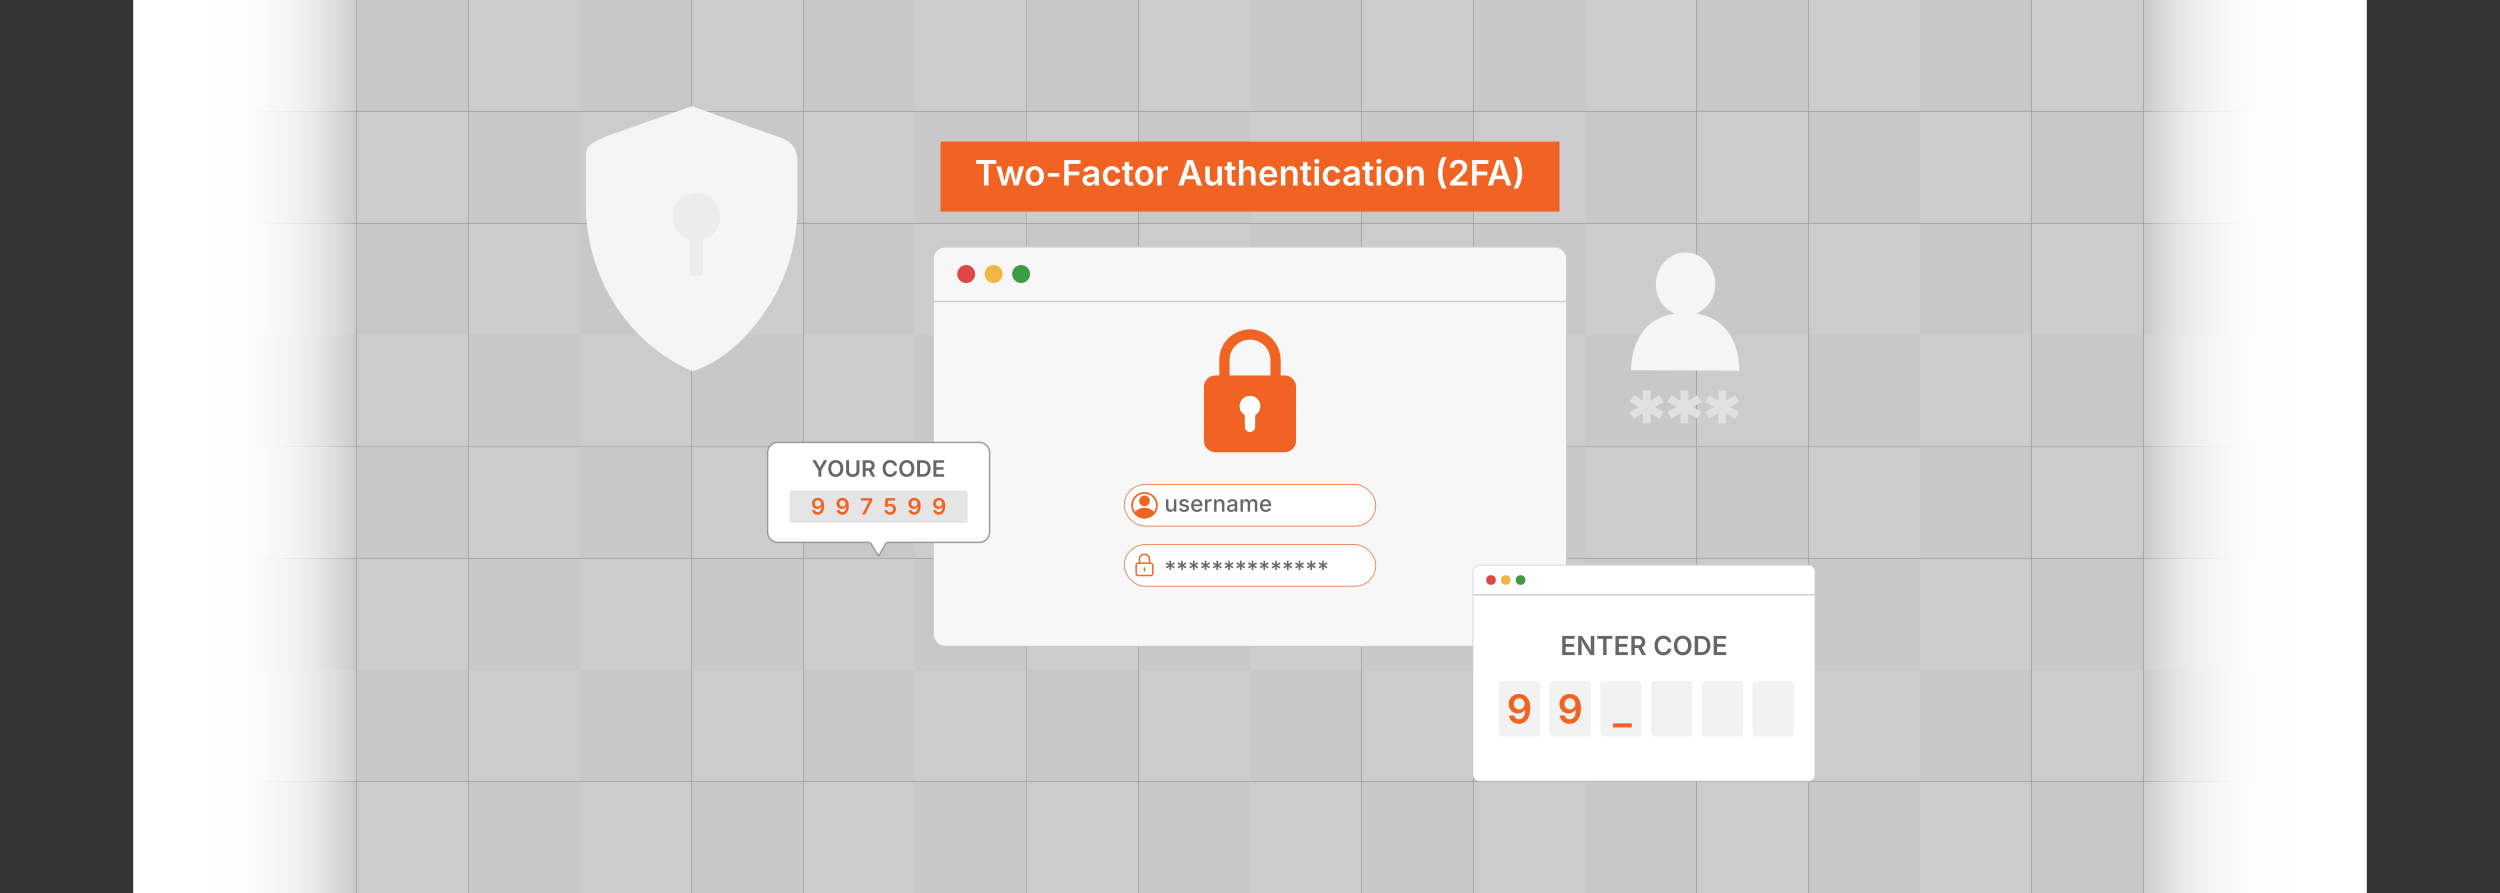 <svg id="Layer_1" data-name="Layer 1" xmlns="http://www.w3.org/2000/svg" xmlns:xlink="http://www.w3.org/1999/xlink" viewBox="0 0 860 307.303"><rect x="0" y="0" width="860" height="307.303" fill="#333333" stroke="none"/><defs><linearGradient id="linear-gradient" x1="1174.126" y1="-303.938" x2="1250.952" y2="-303.938" gradientTransform="translate(-436.823 457.59)" gradientUnits="userSpaceOnUse"><stop offset="0" stop-color="#fff"/><stop offset="0.327" stop-color="#fff" stop-opacity="0.992"/><stop offset="0.463" stop-color="#fff" stop-opacity="0.964"/><stop offset="0.565" stop-color="#fff" stop-opacity="0.915"/><stop offset="0.648" stop-color="#fff" stop-opacity="0.846"/><stop offset="0.722" stop-color="#fff" stop-opacity="0.756"/><stop offset="0.787" stop-color="#fff" stop-opacity="0.645"/><stop offset="0.847" stop-color="#fff" stop-opacity="0.512"/><stop offset="0.902" stop-color="#fff" stop-opacity="0.358"/><stop offset="0.952" stop-color="#fff" stop-opacity="0.19"/><stop offset="1" stop-color="#fff" stop-opacity="0"/></linearGradient><linearGradient id="linear-gradient-2" x1="45.871" y1="153.652" x2="122.697" y2="153.652" gradientTransform="matrix(1, 0, 0, 1, 0, 0)" xlink:href="#linear-gradient"/></defs><g opacity="0.75"><rect x="45.871" y="153.652" width="38.413" height="38.413" fill="#f9f9f9"/><rect x="84.284" y="153.652" width="38.413" height="38.413" fill="#fff"/><rect x="122.697" y="153.652" width="38.413" height="38.413" fill="#f9f9f9"/><rect x="161.11" y="153.652" width="38.413" height="38.413" fill="#fff"/><rect x="199.523" y="153.652" width="38.413" height="38.413" fill="#f9f9f9"/><rect x="237.935" y="153.652" width="38.413" height="38.413" fill="#fff"/><rect x="276.348" y="153.652" width="38.413" height="38.413" fill="#f9f9f9"/><rect x="314.761" y="153.652" width="38.413" height="38.413" fill="#fff"/><rect x="314.761" y="192.065" width="38.413" height="38.413" transform="translate(667.936 422.542) rotate(180)" fill="#f9f9f9"/><rect x="276.348" y="192.065" width="38.413" height="38.413" transform="translate(591.11 422.542) rotate(180)" fill="#fff"/><rect x="237.935" y="192.065" width="38.413" height="38.413" transform="translate(514.284 422.542) rotate(180)" fill="#f9f9f9"/><rect x="199.523" y="192.065" width="38.413" height="38.413" transform="translate(437.458 422.542) rotate(180)" fill="#fff"/><rect x="161.11" y="192.065" width="38.413" height="38.413" transform="translate(360.632 422.542) rotate(180)" fill="#f9f9f9"/><rect x="122.697" y="192.065" width="38.413" height="38.413" transform="translate(283.807 422.542) rotate(180)" fill="#fff"/><rect x="84.284" y="192.065" width="38.413" height="38.413" transform="translate(206.981 422.542) rotate(180)" fill="#f9f9f9"/><rect x="45.871" y="192.065" width="38.413" height="38.413" transform="translate(130.155 422.542) rotate(180)" fill="#fff"/><rect x="45.871" y="230.477" width="38.413" height="38.413" fill="#f9f9f9"/><rect x="84.284" y="230.477" width="38.413" height="38.413" fill="#fff"/><rect x="122.697" y="230.477" width="38.413" height="38.413" fill="#f9f9f9"/><rect x="161.11" y="230.477" width="38.413" height="38.413" fill="#fff"/><rect x="199.523" y="230.477" width="38.413" height="38.413" fill="#f9f9f9"/><rect x="237.935" y="230.477" width="38.413" height="38.413" fill="#fff"/><rect x="276.348" y="230.477" width="38.413" height="38.413" fill="#f9f9f9"/><rect x="314.761" y="230.477" width="38.413" height="38.413" fill="#fff"/><rect x="314.761" y="268.89" width="38.413" height="38.413" transform="translate(667.936 576.193) rotate(180)" fill="#f9f9f9"/><rect x="276.348" y="268.89" width="38.413" height="38.413" transform="translate(591.11 576.193) rotate(180)" fill="#fff"/><rect x="237.935" y="268.89" width="38.413" height="38.413" transform="translate(514.284 576.193) rotate(180)" fill="#f9f9f9"/><rect x="199.523" y="268.89" width="38.413" height="38.413" transform="translate(437.458 576.193) rotate(180)" fill="#fff"/><rect x="161.11" y="268.89" width="38.413" height="38.413" transform="translate(360.632 576.193) rotate(180)" fill="#f9f9f9"/><rect x="122.697" y="268.89" width="38.413" height="38.413" transform="translate(283.807 576.193) rotate(180)" fill="#fff"/><rect x="84.284" y="268.89" width="38.413" height="38.413" transform="translate(206.981 576.193) rotate(180)" fill="#f9f9f9"/><rect x="45.871" y="268.89" width="38.413" height="38.413" transform="translate(130.155 576.193) rotate(180)" fill="#fff"/></g><g opacity="0.75"><rect x="45.871" width="38.413" height="38.413" fill="#f9f9f9"/><rect x="84.284" width="38.413" height="38.413" fill="#fff"/><rect x="122.697" width="38.413" height="38.413" fill="#f9f9f9"/><rect x="161.11" width="38.413" height="38.413" fill="#fff"/><rect x="199.523" width="38.413" height="38.413" fill="#f9f9f9"/><rect x="237.935" width="38.413" height="38.413" fill="#fff"/><rect x="276.348" width="38.413" height="38.413" fill="#f9f9f9"/><rect x="314.761" width="38.413" height="38.413" fill="#fff"/><rect x="314.761" y="38.413" width="38.413" height="38.413" transform="translate(667.936 115.239) rotate(180)" fill="#f9f9f9"/><rect x="276.348" y="38.413" width="38.413" height="38.413" transform="translate(591.11 115.239) rotate(180)" fill="#fff"/><rect x="237.935" y="38.413" width="38.413" height="38.413" transform="translate(514.284 115.239) rotate(180)" fill="#f9f9f9"/><rect x="199.523" y="38.413" width="38.413" height="38.413" transform="translate(437.458 115.239) rotate(180)" fill="#fff"/><rect x="161.11" y="38.413" width="38.413" height="38.413" transform="translate(360.632 115.239) rotate(180)" fill="#f9f9f9"/><rect x="122.697" y="38.413" width="38.413" height="38.413" transform="translate(283.807 115.239) rotate(180)" fill="#fff"/><rect x="84.284" y="38.413" width="38.413" height="38.413" transform="translate(206.981 115.239) rotate(180)" fill="#f9f9f9"/><rect x="45.871" y="38.413" width="38.413" height="38.413" transform="translate(130.155 115.239) rotate(180)" fill="#fff"/><rect x="45.871" y="76.826" width="38.413" height="38.413" fill="#f9f9f9"/><rect x="84.284" y="76.826" width="38.413" height="38.413" fill="#fff"/><rect x="122.697" y="76.826" width="38.413" height="38.413" fill="#f9f9f9"/><rect x="161.11" y="76.826" width="38.413" height="38.413" fill="#fff"/><rect x="199.523" y="76.826" width="38.413" height="38.413" fill="#f9f9f9"/><rect x="237.935" y="76.826" width="38.413" height="38.413" fill="#fff"/><rect x="276.348" y="76.826" width="38.413" height="38.413" fill="#f9f9f9"/><rect x="314.761" y="76.826" width="38.413" height="38.413" fill="#fff"/><rect x="314.761" y="115.239" width="38.413" height="38.413" transform="translate(667.936 268.89) rotate(180)" fill="#f9f9f9"/><rect x="276.348" y="115.239" width="38.413" height="38.413" transform="translate(591.11 268.89) rotate(180)" fill="#fff"/><rect x="237.935" y="115.239" width="38.413" height="38.413" transform="translate(514.284 268.89) rotate(180)" fill="#f9f9f9"/><rect x="199.523" y="115.239" width="38.413" height="38.413" transform="translate(437.458 268.89) rotate(180)" fill="#fff"/><rect x="161.11" y="115.239" width="38.413" height="38.413" transform="translate(360.632 268.89) rotate(180)" fill="#f9f9f9"/><rect x="122.697" y="115.239" width="38.413" height="38.413" transform="translate(283.807 268.89) rotate(180)" fill="#fff"/><rect x="84.284" y="115.239" width="38.413" height="38.413" transform="translate(206.981 268.89) rotate(180)" fill="#f9f9f9"/><rect x="45.871" y="115.239" width="38.413" height="38.413" transform="translate(130.155 268.89) rotate(180)" fill="#fff"/></g><g opacity="0.75"><rect x="353.174" y="153.652" width="38.413" height="38.413" fill="#f9f9f9"/><rect x="391.587" y="153.652" width="38.413" height="38.413" fill="#fff"/><rect x="430" y="153.652" width="38.413" height="38.413" fill="#f9f9f9"/><rect x="468.413" y="153.652" width="38.413" height="38.413" fill="#fff"/><rect x="506.826" y="153.652" width="38.413" height="38.413" fill="#f9f9f9"/><rect x="545.239" y="153.652" width="38.413" height="38.413" fill="#fff"/><rect x="583.652" y="153.652" width="38.413" height="38.413" fill="#f9f9f9"/><rect x="622.064" y="153.652" width="38.413" height="38.413" fill="#fff"/><rect x="622.064" y="192.065" width="38.413" height="38.413" transform="translate(1282.542 422.542) rotate(180)" fill="#f9f9f9"/><rect x="583.652" y="192.065" width="38.413" height="38.413" transform="translate(1205.716 422.542) rotate(180)" fill="#fff"/><rect x="545.239" y="192.065" width="38.413" height="38.413" transform="translate(1128.89 422.542) rotate(180)" fill="#f9f9f9"/><rect x="506.826" y="192.065" width="38.413" height="38.413" transform="translate(1052.064 422.542) rotate(180)" fill="#fff"/><rect x="468.413" y="192.065" width="38.413" height="38.413" transform="translate(975.239 422.542) rotate(180)" fill="#f9f9f9"/><rect x="430" y="192.065" width="38.413" height="38.413" transform="translate(898.413 422.542) rotate(180)" fill="#fff"/><rect x="391.587" y="192.065" width="38.413" height="38.413" transform="translate(821.587 422.542) rotate(180)" fill="#f9f9f9"/><rect x="353.174" y="192.065" width="38.413" height="38.413" transform="translate(744.761 422.542) rotate(180)" fill="#fff"/><rect x="353.174" y="230.477" width="38.413" height="38.413" fill="#f9f9f9"/><rect x="391.587" y="230.477" width="38.413" height="38.413" fill="#fff"/><rect x="430" y="230.477" width="38.413" height="38.413" fill="#f9f9f9"/><rect x="468.413" y="230.477" width="38.413" height="38.413" fill="#fff"/><rect x="506.826" y="230.477" width="38.413" height="38.413" fill="#f9f9f9"/><rect x="545.239" y="230.477" width="38.413" height="38.413" fill="#fff"/><rect x="583.652" y="230.477" width="38.413" height="38.413" fill="#f9f9f9"/><rect x="622.064" y="230.477" width="38.413" height="38.413" fill="#fff"/><rect x="622.064" y="268.89" width="38.413" height="38.413" transform="translate(1282.542 576.193) rotate(180)" fill="#f9f9f9"/><rect x="583.652" y="268.89" width="38.413" height="38.413" transform="translate(1205.716 576.193) rotate(180)" fill="#fff"/><rect x="545.239" y="268.89" width="38.413" height="38.413" transform="translate(1128.89 576.193) rotate(180)" fill="#f9f9f9"/><rect x="506.826" y="268.89" width="38.413" height="38.413" transform="translate(1052.064 576.193) rotate(180)" fill="#fff"/><rect x="468.413" y="268.89" width="38.413" height="38.413" transform="translate(975.239 576.193) rotate(180)" fill="#f9f9f9"/><rect x="430" y="268.89" width="38.413" height="38.413" transform="translate(898.413 576.193) rotate(180)" fill="#fff"/><rect x="391.587" y="268.89" width="38.413" height="38.413" transform="translate(821.587 576.193) rotate(180)" fill="#f9f9f9"/><rect x="353.174" y="268.89" width="38.413" height="38.413" transform="translate(744.761 576.193) rotate(180)" fill="#fff"/></g><g opacity="0.75"><rect x="353.174" width="38.413" height="38.413" fill="#f9f9f9"/><rect x="391.587" width="38.413" height="38.413" fill="#fff"/><rect x="430" width="38.413" height="38.413" fill="#f9f9f9"/><rect x="468.413" width="38.413" height="38.413" fill="#fff"/><rect x="506.826" width="38.413" height="38.413" fill="#f9f9f9"/><rect x="545.239" width="38.413" height="38.413" fill="#fff"/><rect x="583.652" width="38.413" height="38.413" fill="#f9f9f9"/><rect x="622.064" width="38.413" height="38.413" fill="#fff"/><rect x="622.064" y="38.413" width="38.413" height="38.413" transform="translate(1282.542 115.239) rotate(180)" fill="#f9f9f9"/><rect x="583.652" y="38.413" width="38.413" height="38.413" transform="translate(1205.716 115.239) rotate(180)" fill="#fff"/><rect x="545.239" y="38.413" width="38.413" height="38.413" transform="translate(1128.89 115.239) rotate(180)" fill="#f9f9f9"/><rect x="506.826" y="38.413" width="38.413" height="38.413" transform="translate(1052.064 115.239) rotate(180)" fill="#fff"/><rect x="468.413" y="38.413" width="38.413" height="38.413" transform="translate(975.239 115.239) rotate(180)" fill="#f9f9f9"/><rect x="430" y="38.413" width="38.413" height="38.413" transform="translate(898.413 115.239) rotate(180)" fill="#fff"/><rect x="391.587" y="38.413" width="38.413" height="38.413" transform="translate(821.587 115.239) rotate(180)" fill="#f9f9f9"/><rect x="353.174" y="38.413" width="38.413" height="38.413" transform="translate(744.761 115.239) rotate(180)" fill="#fff"/><rect x="353.174" y="76.826" width="38.413" height="38.413" fill="#f9f9f9"/><rect x="391.587" y="76.826" width="38.413" height="38.413" fill="#fff"/><rect x="430" y="76.826" width="38.413" height="38.413" fill="#f9f9f9"/><rect x="468.413" y="76.826" width="38.413" height="38.413" fill="#fff"/><rect x="506.826" y="76.826" width="38.413" height="38.413" fill="#f9f9f9"/><rect x="545.239" y="76.826" width="38.413" height="38.413" fill="#fff"/><rect x="583.652" y="76.826" width="38.413" height="38.413" fill="#f9f9f9"/><rect x="622.064" y="76.826" width="38.413" height="38.413" fill="#fff"/><rect x="622.064" y="115.239" width="38.413" height="38.413" transform="translate(1282.542 268.89) rotate(180)" fill="#f9f9f9"/><rect x="583.652" y="115.239" width="38.413" height="38.413" transform="translate(1205.716 268.89) rotate(180)" fill="#fff"/><rect x="545.239" y="115.239" width="38.413" height="38.413" transform="translate(1128.89 268.89) rotate(180)" fill="#f9f9f9"/><rect x="506.826" y="115.239" width="38.413" height="38.413" transform="translate(1052.064 268.89) rotate(180)" fill="#fff"/><rect x="468.413" y="115.239" width="38.413" height="38.413" transform="translate(975.239 268.89) rotate(180)" fill="#f9f9f9"/><rect x="430" y="115.239" width="38.413" height="38.413" transform="translate(898.413 268.89) rotate(180)" fill="#fff"/><rect x="391.587" y="115.239" width="38.413" height="38.413" transform="translate(821.587 268.89) rotate(180)" fill="#f9f9f9"/><rect x="353.174" y="115.239" width="38.413" height="38.413" transform="translate(744.761 268.89) rotate(180)" fill="#fff"/></g><g opacity="0.75"><rect x="660.477" y="153.652" width="38.413" height="38.413" fill="#f9f9f9"/><rect x="698.89" y="153.652" width="38.413" height="38.413" fill="#fff"/><rect x="737.303" y="153.652" width="38.413" height="38.413" fill="#f9f9f9"/><rect x="775.716" y="153.652" width="38.413" height="38.413" fill="#fff"/><rect x="775.716" y="192.065" width="38.413" height="38.413" fill="#f9f9f9"/><rect x="737.303" y="192.065" width="38.413" height="38.413" transform="translate(1513.019 422.542) rotate(180)" fill="#fff"/><rect x="698.89" y="192.065" width="38.413" height="38.413" transform="translate(1436.194 422.542) rotate(180)" fill="#f9f9f9"/><rect x="660.477" y="192.065" width="38.413" height="38.413" transform="translate(1359.368 422.542) rotate(180)" fill="#fff"/><rect x="660.477" y="230.477" width="38.413" height="38.413" fill="#f9f9f9"/><rect x="698.89" y="230.477" width="38.413" height="38.413" fill="#fff"/><rect x="737.303" y="230.477" width="38.413" height="38.413" fill="#f9f9f9"/><rect x="775.716" y="230.477" width="38.413" height="38.413" fill="#fff"/><rect x="775.716" y="268.89" width="38.413" height="38.413" fill="#f9f9f9"/><rect x="737.303" y="268.89" width="38.413" height="38.413" transform="translate(1513.019 576.193) rotate(180)" fill="#fff"/><rect x="698.89" y="268.89" width="38.413" height="38.413" transform="translate(1436.194 576.193) rotate(180)" fill="#f9f9f9"/><rect x="660.477" y="268.89" width="38.413" height="38.413" transform="translate(1359.368 576.193) rotate(180)" fill="#fff"/></g><g opacity="0.75"><rect x="660.477" width="38.413" height="38.413" fill="#f9f9f9"/><rect x="698.89" width="38.413" height="38.413" fill="#fff"/><rect x="737.303" width="38.413" height="38.413" fill="#f9f9f9"/><rect x="775.716" width="38.413" height="38.413" fill="#fff"/><rect x="775.716" y="38.413" width="38.413" height="38.413" fill="#f9f9f9"/><rect x="737.303" y="38.413" width="38.413" height="38.413" transform="translate(1513.019 115.239) rotate(180)" fill="#fff"/><rect x="698.89" y="38.413" width="38.413" height="38.413" transform="translate(1436.194 115.239) rotate(180)" fill="#f9f9f9"/><rect x="660.477" y="38.413" width="38.413" height="38.413" transform="translate(1359.368 115.239) rotate(180)" fill="#fff"/><rect x="660.477" y="76.826" width="38.413" height="38.413" fill="#f9f9f9"/><rect x="698.89" y="76.826" width="38.413" height="38.413" fill="#fff"/><rect x="737.303" y="76.826" width="38.413" height="38.413" fill="#f9f9f9"/><rect x="775.716" y="76.826" width="38.413" height="38.413" fill="#fff"/><rect x="775.716" y="115.239" width="38.413" height="38.413" fill="#f9f9f9"/><rect x="737.303" y="115.239" width="38.413" height="38.413" transform="translate(1513.019 268.89) rotate(180)" fill="#fff"/><rect x="698.89" y="115.239" width="38.413" height="38.413" transform="translate(1436.194 268.89) rotate(180)" fill="#f9f9f9"/><rect x="660.477" y="115.239" width="38.413" height="38.413" transform="translate(1359.368 268.89) rotate(180)" fill="#fff"/></g><rect x="737.303" width="76.826" height="307.303" transform="translate(1551.432 307.303) rotate(180)" fill="url(#linear-gradient)"/><rect x="45.871" width="76.826" height="307.303" fill="url(#linear-gradient-2)"/><rect x="323.538" y="48.717" width="212.925" height="24.061" fill="#f16322"/><path d="M335.775,56.393V55.074h6.949v1.318h-2.689v7.412h-1.565V56.393Z" fill="#fff"/><path d="M344.67,63.805l-1.951-6.551h1.605l.645,2.566q.146.633.322,1.389t.334,1.682h-.193q.158-.902.34-1.661t.346-1.409l.662-2.566h1.453l.645,2.566q.158.639.337,1.397t.343,1.673h-.193q.158-.908.325-1.664t.325-1.406l.644-2.566h1.617l-1.957,6.551h-1.541L348.01,61.133q-.117-.404-.229-.867t-.217-.946q-.106-.483-.211-.929h.281q-.105.445-.214.929t-.217.952q-.108.469-.226.861l-.768,2.672Z" fill="#fff"/><path d="M355.967,63.94a3.145,3.145,0,0,1-1.658-.425,2.857,2.857,0,0,1-1.087-1.184,3.865,3.865,0,0,1-.384-1.767,3.929,3.929,0,0,1,.384-1.784,2.829,2.829,0,0,1,1.087-1.187,3.481,3.481,0,0,1,3.322,0,2.83,2.83,0,0,1,1.087,1.187,3.93,3.93,0,0,1,.384,1.784,3.866,3.866,0,0,1-.384,1.767,2.858,2.858,0,0,1-1.087,1.184A3.157,3.157,0,0,1,355.967,63.94Zm0-1.236a1.365,1.365,0,0,0,.888-.287,1.701,1.701,0,0,0,.527-.773,3.503,3.503,0,0,0,0-2.174,1.701,1.701,0,0,0-.527-.773,1.365,1.365,0,0,0-.888-.287,1.341,1.341,0,0,0-.882.287,1.723,1.723,0,0,0-.521.77,3.512,3.512,0,0,0,0,2.177,1.721,1.721,0,0,0,.521.773A1.341,1.341,0,0,0,355.967,62.703Z" fill="#fff"/><path d="M364.375,59.539v1.26h-3.926v-1.26Z" fill="#fff"/><path d="M366.086,63.805V55.074h5.59v1.318H367.65v2.619h3.633v1.301H367.65v3.492Z" fill="#fff"/><path d="M374.606,63.94a2.683,2.683,0,0,1-1.119-.226,1.805,1.805,0,0,1-.785-.665,1.94,1.94,0,0,1-.287-1.084,1.832,1.832,0,0,1,.208-.92,1.6,1.6,0,0,1,.562-.58,2.844,2.844,0,0,1,.8-.328,6.364,6.364,0,0,1,.926-.158q.568-.064.926-.111a1.346,1.346,0,0,0,.524-.152.36.36,0,0,0,.167-.328v-.029a1.087,1.087,0,0,0-.129-.548.84.84,0,0,0-.384-.346,1.472,1.472,0,0,0-.63-.12,1.69,1.69,0,0,0-.659.117,1.306,1.306,0,0,0-.454.305,1.224,1.224,0,0,0-.258.404l-1.412-.287a2.264,2.264,0,0,1,.598-.958,2.602,2.602,0,0,1,.964-.565,3.804,3.804,0,0,1,1.216-.188,4.161,4.161,0,0,1,.935.108,2.636,2.636,0,0,1,.864.366,1.928,1.928,0,0,1,.633.691,2.227,2.227,0,0,1,.24,1.09v4.377h-1.459v-.902h-.059a1.959,1.959,0,0,1-.401.513,1.911,1.911,0,0,1-.633.381A2.514,2.514,0,0,1,374.606,63.94Zm.393-1.131a1.679,1.679,0,0,0,.817-.188,1.404,1.404,0,0,0,.533-.495,1.25,1.25,0,0,0,.191-.671v-.773a.82.82,0,0,1-.255.111,4.03,4.03,0,0,1-.399.094q-.22.041-.434.07t-.36.047a2.783,2.783,0,0,0-.615.152,1.003,1.003,0,0,0-.431.296.857.857,0,0,0-.012.967.894.894,0,0,0,.393.29A1.529,1.529,0,0,0,374.998,62.809Z" fill="#fff"/><path d="M382.51,63.94a3.145,3.145,0,0,1-1.658-.425,2.858,2.858,0,0,1-1.087-1.184,3.866,3.866,0,0,1-.384-1.767,3.93,3.93,0,0,1,.384-1.784,2.83,2.83,0,0,1,1.087-1.187,3.161,3.161,0,0,1,1.658-.422,3.514,3.514,0,0,1,1.014.141,2.788,2.788,0,0,1,.838.407,2.439,2.439,0,0,1,.618.647,2.562,2.562,0,0,1,.354.861l-1.424.299a1.814,1.814,0,0,0-.185-.46,1.308,1.308,0,0,0-.296-.354,1.279,1.279,0,0,0-.404-.226,1.533,1.533,0,0,0-.504-.079,1.362,1.362,0,0,0-.885.284,1.713,1.713,0,0,0-.527.768,3.493,3.493,0,0,0,0,2.188,1.712,1.712,0,0,0,.527.77,1.363,1.363,0,0,0,.885.284,1.526,1.526,0,0,0,.513-.082,1.289,1.289,0,0,0,.41-.234,1.363,1.363,0,0,0,.302-.369,1.724,1.724,0,0,0,.182-.48l1.424.299a2.625,2.625,0,0,1-.354.879,2.463,2.463,0,0,1-.621.659,2.843,2.843,0,0,1-.844.419A3.433,3.433,0,0,1,382.51,63.94Z" fill="#fff"/><path d="M389.688,57.254v1.195h-3.721V57.254Zm-2.789-1.559h1.524v6.264a.761.761,0,0,0,.152.524.647.647,0,0,0,.498.167,1.934,1.934,0,0,0,.278-.026q.173-.026.278-.05l.24,1.178a3.07,3.07,0,0,1-.516.108,4.155,4.155,0,0,1-.504.032,2.048,2.048,0,0,1-1.447-.469,1.735,1.735,0,0,1-.504-1.336Z" fill="#fff"/><path d="M393.619,63.94a3.145,3.145,0,0,1-1.658-.425,2.858,2.858,0,0,1-1.087-1.184,3.866,3.866,0,0,1-.384-1.767,3.93,3.93,0,0,1,.384-1.784,2.83,2.83,0,0,1,1.087-1.187,3.481,3.481,0,0,1,3.322,0,2.829,2.829,0,0,1,1.087,1.187,3.929,3.929,0,0,1,.384,1.784,3.865,3.865,0,0,1-.384,1.767,2.857,2.857,0,0,1-1.087,1.184A3.156,3.156,0,0,1,393.619,63.94Zm0-1.236a1.365,1.365,0,0,0,.888-.287,1.701,1.701,0,0,0,.527-.773,3.505,3.505,0,0,0,0-2.174,1.701,1.701,0,0,0-.527-.773,1.365,1.365,0,0,0-.888-.287,1.341,1.341,0,0,0-.882.287,1.724,1.724,0,0,0-.521.77,3.514,3.514,0,0,0,0,2.177,1.723,1.723,0,0,0,.521.773A1.341,1.341,0,0,0,393.619,62.703Z" fill="#fff"/><path d="M398.084,63.805V57.254h1.476V58.35h.07a1.611,1.611,0,0,1,.615-.876,1.705,1.705,0,0,1,1.002-.308q.129,0,.287.012t.27.029v1.4a1.798,1.798,0,0,0-.305-.053,3.771,3.771,0,0,0-.416-.023,1.573,1.573,0,0,0-.759.182,1.343,1.343,0,0,0-.527.501,1.407,1.407,0,0,0-.191.735v3.856Z" fill="#fff"/><path d="M405.356,63.805l3.047-8.73h1.986l3.117,8.73h-1.717L410.236,59.27q-.229-.703-.475-1.591t-.545-2.018h.328q-.293,1.143-.53,2.036t-.448,1.573l-1.5,4.535Zm1.775-2.162v-1.26h4.6v1.26Z" fill="#fff"/><path d="M416.846,63.887A2.355,2.355,0,0,1,415.665,63.6a1.939,1.939,0,0,1-.785-.841,2.954,2.954,0,0,1-.278-1.339v-4.166h1.523v3.932a1.471,1.471,0,0,0,.343,1.031,1.21,1.21,0,0,0,.94.375,1.459,1.459,0,0,0,.721-.176,1.226,1.226,0,0,0,.495-.516,1.715,1.715,0,0,0,.179-.809V57.254h1.529v6.551h-1.447l-.018-1.617h.117a2.564,2.564,0,0,1-.815,1.277A2.083,2.083,0,0,1,416.846,63.887Z" fill="#fff"/><path d="M424.978,57.254v1.195h-3.721V57.254Zm-2.789-1.559h1.523v6.264a.761.761,0,0,0,.152.524.647.647,0,0,0,.498.167,1.934,1.934,0,0,0,.278-.026q.173-.026.278-.05l.24,1.178a3.073,3.073,0,0,1-.516.108,4.153,4.153,0,0,1-.504.032,2.048,2.048,0,0,1-1.447-.469,1.734,1.734,0,0,1-.504-1.336Z" fill="#fff"/><path d="M427.709,59.967v3.838h-1.524V55.074h1.5v3.797h-.158a2.601,2.601,0,0,1,.809-1.274,2.077,2.077,0,0,1,1.336-.425,2.354,2.354,0,0,1,1.181.287,1.943,1.943,0,0,1,.785.838,2.951,2.951,0,0,1,.278,1.342v4.166h-1.529V59.873a1.479,1.479,0,0,0-.34-1.031,1.201,1.201,0,0,0-.938-.375,1.458,1.458,0,0,0-.721.176,1.248,1.248,0,0,0-.498.513A1.688,1.688,0,0,0,427.709,59.967Z" fill="#fff"/><path d="M436.428,63.94a3.317,3.317,0,0,1-1.702-.416,2.787,2.787,0,0,1-1.096-1.172,3.888,3.888,0,0,1-.384-1.781,3.948,3.948,0,0,1,.378-1.775,2.873,2.873,0,0,1,1.072-1.192,3.032,3.032,0,0,1,1.632-.431,3.366,3.366,0,0,1,1.14.193,2.655,2.655,0,0,1,.961.598,2.773,2.773,0,0,1,.656,1.028,4.18,4.18,0,0,1,.237,1.485v.48h-5.356V59.92h4.6l-.715.305a2.566,2.566,0,0,0-.17-.97,1.353,1.353,0,0,0-1.348-.888,1.494,1.494,0,0,0-.856.237,1.525,1.525,0,0,0-.536.633,2.059,2.059,0,0,0-.185.882v.715a2.355,2.355,0,0,0,.211,1.049,1.462,1.462,0,0,0,.592.645,1.758,1.758,0,0,0,.885.217,1.806,1.806,0,0,0,.607-.097,1.306,1.306,0,0,0,.472-.287,1.197,1.197,0,0,0,.299-.466l1.4.287a2.24,2.24,0,0,1-.539.923,2.588,2.588,0,0,1-.952.615A3.612,3.612,0,0,1,436.428,63.94Z" fill="#fff"/><path d="M442.152,59.967v3.838h-1.523V57.254H442.07l.024,1.617h-.123a2.6,2.6,0,0,1,.809-1.274,2.077,2.077,0,0,1,1.336-.425,2.338,2.338,0,0,1,1.178.287,1.948,1.948,0,0,1,.782.838,2.951,2.951,0,0,1,.278,1.342v4.166H444.83V59.873a1.479,1.479,0,0,0-.34-1.031,1.201,1.201,0,0,0-.938-.375,1.459,1.459,0,0,0-.721.176,1.249,1.249,0,0,0-.498.513A1.688,1.688,0,0,0,442.152,59.967Z" fill="#fff"/><path d="M451,57.254v1.195h-3.721V57.254Zm-2.789-1.559h1.524v6.264a.761.761,0,0,0,.152.524.647.647,0,0,0,.498.167,1.934,1.934,0,0,0,.278-.026q.173-.026.278-.05l.24,1.178a3.07,3.07,0,0,1-.516.108,4.155,4.155,0,0,1-.504.032,2.048,2.048,0,0,1-1.447-.469,1.735,1.735,0,0,1-.504-1.336Z" fill="#fff"/><path d="M452.969,56.328a.877.877,0,0,1-.624-.246.799.799,0,0,1,0-1.181.93.93,0,0,1,1.254,0,.775.775,0,0,1,.261.589.784.784,0,0,1-.261.592A.884.884,0,0,1,452.969,56.328Zm-.762,7.477V57.254h1.524v6.551Z" fill="#fff"/><path d="M458.19,63.94a3.145,3.145,0,0,1-1.658-.425,2.858,2.858,0,0,1-1.087-1.184,3.866,3.866,0,0,1-.384-1.767,3.93,3.93,0,0,1,.384-1.784,2.83,2.83,0,0,1,1.087-1.187,3.162,3.162,0,0,1,1.658-.422,3.514,3.514,0,0,1,1.014.141,2.788,2.788,0,0,1,.838.407,2.439,2.439,0,0,1,.618.647,2.562,2.562,0,0,1,.354.861l-1.424.299a1.81,1.81,0,0,0-.184-.46,1.308,1.308,0,0,0-.296-.354,1.279,1.279,0,0,0-.404-.226,1.533,1.533,0,0,0-.504-.079,1.362,1.362,0,0,0-.885.284,1.712,1.712,0,0,0-.527.768,3.493,3.493,0,0,0,0,2.188,1.711,1.711,0,0,0,.527.77,1.363,1.363,0,0,0,.885.284,1.526,1.526,0,0,0,.513-.082,1.289,1.289,0,0,0,.41-.234,1.363,1.363,0,0,0,.302-.369,1.724,1.724,0,0,0,.182-.48l1.424.299a2.623,2.623,0,0,1-.354.879,2.465,2.465,0,0,1-.621.659,2.843,2.843,0,0,1-.844.419A3.433,3.433,0,0,1,458.19,63.94Z" fill="#fff"/><path d="M464.283,63.94a2.682,2.682,0,0,1-1.119-.226,1.804,1.804,0,0,1-.785-.665,1.94,1.94,0,0,1-.287-1.084,1.832,1.832,0,0,1,.208-.92,1.602,1.602,0,0,1,.562-.58,2.844,2.844,0,0,1,.8-.328,6.368,6.368,0,0,1,.926-.158q.568-.064.926-.111a1.345,1.345,0,0,0,.524-.152.361.361,0,0,0,.167-.328v-.029a1.088,1.088,0,0,0-.129-.548.84.84,0,0,0-.384-.346,1.473,1.473,0,0,0-.63-.12,1.691,1.691,0,0,0-.659.117,1.307,1.307,0,0,0-.454.305,1.224,1.224,0,0,0-.258.404l-1.412-.287a2.263,2.263,0,0,1,.598-.958,2.602,2.602,0,0,1,.964-.565,3.805,3.805,0,0,1,1.216-.188,4.16,4.16,0,0,1,.935.108,2.636,2.636,0,0,1,.864.366,1.93,1.93,0,0,1,.633.691,2.228,2.228,0,0,1,.24,1.09v4.377H466.27v-.902h-.059a1.959,1.959,0,0,1-.401.513,1.913,1.913,0,0,1-.633.381A2.515,2.515,0,0,1,464.283,63.94Zm.393-1.131a1.679,1.679,0,0,0,.817-.188,1.405,1.405,0,0,0,.533-.495,1.251,1.251,0,0,0,.19-.671v-.773a.819.819,0,0,1-.255.111,4.021,4.021,0,0,1-.398.094q-.22.041-.434.07t-.36.047a2.785,2.785,0,0,0-.615.152,1.003,1.003,0,0,0-.431.296.857.857,0,0,0-.012.967.894.894,0,0,0,.393.29A1.529,1.529,0,0,0,464.676,62.809Z" fill="#fff"/><path d="M472.375,57.254v1.195h-3.721V57.254Zm-2.789-1.559h1.524v6.264a.761.761,0,0,0,.152.524.647.647,0,0,0,.498.167,1.934,1.934,0,0,0,.278-.026q.173-.026.278-.05l.24,1.178a3.07,3.07,0,0,1-.516.108,4.155,4.155,0,0,1-.504.032,2.048,2.048,0,0,1-1.447-.469,1.735,1.735,0,0,1-.504-1.336Z" fill="#fff"/><path d="M474.344,56.328a.877.877,0,0,1-.624-.246.799.799,0,0,1,0-1.181.93.93,0,0,1,1.254,0,.775.775,0,0,1,.261.589.784.784,0,0,1-.261.592A.884.884,0,0,1,474.344,56.328Zm-.762,7.477V57.254h1.524v6.551Z" fill="#fff"/><path d="M479.565,63.94a3.145,3.145,0,0,1-1.658-.425,2.858,2.858,0,0,1-1.087-1.184,3.866,3.866,0,0,1-.384-1.767,3.93,3.93,0,0,1,.384-1.784,2.83,2.83,0,0,1,1.087-1.187,3.481,3.481,0,0,1,3.322,0,2.829,2.829,0,0,1,1.087,1.187,3.929,3.929,0,0,1,.384,1.784,3.865,3.865,0,0,1-.384,1.767,2.857,2.857,0,0,1-1.087,1.184A3.156,3.156,0,0,1,479.565,63.94Zm0-1.236a1.365,1.365,0,0,0,.888-.287,1.701,1.701,0,0,0,.527-.773,3.505,3.505,0,0,0,0-2.174,1.7,1.7,0,0,0-.527-.773,1.365,1.365,0,0,0-.888-.287,1.341,1.341,0,0,0-.882.287,1.724,1.724,0,0,0-.521.77,3.514,3.514,0,0,0,0,2.177,1.723,1.723,0,0,0,.521.773A1.341,1.341,0,0,0,479.565,62.703Z" fill="#fff"/><path d="M485.553,59.967v3.838h-1.523V57.254h1.441l.023,1.617h-.123a2.6,2.6,0,0,1,.809-1.274,2.077,2.077,0,0,1,1.336-.425,2.339,2.339,0,0,1,1.178.287,1.948,1.948,0,0,1,.782.838,2.951,2.951,0,0,1,.278,1.342v4.166h-1.523V59.873a1.479,1.479,0,0,0-.34-1.031,1.201,1.201,0,0,0-.938-.375,1.459,1.459,0,0,0-.721.176,1.249,1.249,0,0,0-.498.513A1.688,1.688,0,0,0,485.553,59.967Z" fill="#fff"/><path d="M494.676,59.697a11.118,11.118,0,0,1,.193-2.016,13.394,13.394,0,0,1,.533-2.016,8.364,8.364,0,0,1,.785-1.676h1.424a15.68,15.68,0,0,0-.741,1.901,14.693,14.693,0,0,0-.48,1.96,10.925,10.925,0,0,0-.167,1.846,8.602,8.602,0,0,0,.143,1.556,11.425,11.425,0,0,0,.451,1.67q.308.888.794,1.966h-1.424a11.009,11.009,0,0,1-1.128-2.566A9.352,9.352,0,0,1,494.676,59.697Z" fill="#fff"/><path d="M498.848,63.805V62.68l3.028-2.982q.428-.44.719-.779a2.973,2.973,0,0,0,.44-.659,1.617,1.617,0,0,0,.148-.694,1.291,1.291,0,0,0-.189-.709,1.265,1.265,0,0,0-.516-.46,1.652,1.652,0,0,0-.742-.161,1.58,1.58,0,0,0-.764.176,1.217,1.217,0,0,0-.502.501,1.611,1.611,0,0,0-.176.776h-1.493a2.699,2.699,0,0,1,.378-1.441,2.549,2.549,0,0,1,1.043-.952,3.341,3.341,0,0,1,1.531-.337,3.415,3.415,0,0,1,1.535.328,2.536,2.536,0,0,1,1.031.899,2.349,2.349,0,0,1,.369,1.304,2.577,2.577,0,0,1-.182.949,4.184,4.184,0,0,1-.65,1.046,15.522,15.522,0,0,1-1.324,1.403l-1.518,1.547v.065h3.803v1.307Z" fill="#fff"/><path d="M506.417,63.805V55.074h5.59v1.318h-4.025v2.619h3.633v1.301h-3.633v3.492Z" fill="#fff"/><path d="M511.796,63.805l3.047-8.73h1.986l3.117,8.73H518.23L516.677,59.27q-.229-.703-.475-1.591t-.545-2.018h.328q-.293,1.143-.53,2.036t-.448,1.573l-1.5,4.535Zm1.775-2.162v-1.26h4.6v1.26Z" fill="#fff"/><path d="M520.685,64.889q.498-1.102.803-1.992a11.529,11.529,0,0,0,.445-1.667,8.579,8.579,0,0,0,.141-1.532,10.915,10.915,0,0,0-.167-1.846,14.974,14.974,0,0,0-.477-1.96,14.778,14.778,0,0,0-.744-1.901h1.424a8.364,8.364,0,0,1,.785,1.676,13.372,13.372,0,0,1,.533,2.019,11.138,11.138,0,0,1,.193,2.013,9.357,9.357,0,0,1-.387,2.64,10.894,10.894,0,0,1-1.125,2.552Z" fill="#fff"/><rect x="321.094" y="84.953" width="217.811" height="137.397" rx="3.872" fill="#f7f7f7"/><rect x="321.094" y="84.953" width="217.811" height="137.397" rx="3.872" fill="none" stroke="#ccc" stroke-width="0.393"/><line x1="321.094" y1="103.712" x2="538.906" y2="103.712" fill="none" stroke="#ccc" stroke-width="0.5"/><circle cx="332.366" cy="94.265" r="3.091" fill="#e14647"/><circle cx="341.812" cy="94.265" r="3.091" fill="#efb643"/><circle cx="351.258" cy="94.265" r="3.091" fill="#3c9b43"/><rect x="506.826" y="194.512" width="117.409" height="74.062" rx="2.087" fill="none" stroke="#ccc" stroke-width="0.5"/><rect x="506.826" y="194.512" width="117.409" height="74.062" rx="2.087" fill="#fff"/><line x1="506.826" y1="204.623" x2="624.235" y2="204.623" fill="none" stroke="#ccc" stroke-width="0.5"/><circle cx="512.901" cy="199.531" r="1.666" fill="#e14647"/><circle cx="517.993" cy="199.531" r="1.666" fill="#efb643"/><circle cx="523.085" cy="199.531" r="1.666" fill="#3c9b43"/><path d="M583.547,107.882a10.892,10.892,0,0,0,6.49-10.077c.025-6.017-4.529-10.916-10.171-10.942-5.64-.026-10.235,4.83-10.259,10.848a10.876,10.876,0,0,0,6.509,10.172c-15.721,2.368-15.007,19.454-15.007,19.454l37.174.172S599.13,110.235,583.547,107.882Z" fill="#f5f5f5"/><path d="M267.562,47.015,237.935,36.539,208.597,46.874c-3.745,1.742-7.03,2.785-7.03,6.221V70.202a63.916,63.916,0,0,0,9.665,34.046,59.85,59.85,0,0,0,26.992,23.476c11.992-3.836,20.944-14.062,26.416-22.808a63.913,63.913,0,0,0,9.664-34.046V55.486C274.304,50.586,271.668,48.194,267.562,47.015Z" fill="#f5f5f5"/><path d="M247.775,74.632a8.203,8.203,0,1,0-10.44,7.855V94.751h4.476V82.487A8.178,8.178,0,0,0,247.775,74.632Z" fill="#ececec"/><path d="M569.17,140.012l3.122,1.69-1.403,2.348-3.15-1.861.057,3.465h-2.692l.028-3.494-3.15,1.89-1.375-2.348,3.122-1.69-3.122-1.718,1.375-2.348,3.15,1.89-.028-3.494h2.692l-.057,3.494,3.15-1.89,1.403,2.348Z" fill="#e1e1e1"/><path d="M582.169,140.012l3.122,1.69-1.403,2.348-3.15-1.861.057,3.465h-2.692l.028-3.494-3.15,1.89-1.375-2.348,3.122-1.69-3.122-1.718,1.375-2.348,3.15,1.89-.028-3.494h2.692l-.057,3.494,3.15-1.89,1.403,2.348Z" fill="#e1e1e1"/><path d="M595.169,140.012l3.122,1.69-1.403,2.348-3.15-1.861.057,3.465H591.103l.028-3.494-3.15,1.89-1.375-2.348,3.122-1.69-3.122-1.718,1.375-2.348,3.15,1.89-.028-3.494h2.692l-.057,3.494,3.15-1.89,1.403,2.348Z" fill="#e1e1e1"/><path d="M429.094,113.317H430.91c.309.054.618.113.928.163a10.482,10.482,0,0,1,8.633,9.222c.157,1.927.071,3.875.095,5.813.003.203,0,.405,0,.647.393,0,.747,0,1.101,0a3.964,3.964,0,0,1,4.18,4.161q.004,9.037,0,18.073a3.966,3.966,0,0,1-4.167,4.175q-3.714.003-7.427,0-8.026,0-16.051-.002a3.934,3.934,0,0,1-4.036-3.884q-.029-9.325,0-18.651a3.874,3.874,0,0,1,3.272-3.793,19.773,19.773,0,0,1,2.002-.115c0-.15,0-.298,0-.446.001-1.664-.014-3.329.005-4.993a10.52,10.52,0,0,1,7.172-9.795C427.419,113.63,428.267,113.505,429.094,113.317Zm7.943,15.834c0-1.395.012-2.754-.004-4.112a17.506,17.506,0,0,0-.111-2.384,7.03,7.03,0,0,0-13.954,1.315c-.008,1.595-.002,3.19-.001,4.785,0,.13.011.26.017.396Zm-7.043,7.05a3.548,3.548,0,0,0-3.339,2.432,3.441,3.441,0,0,0,1.249,3.886.757.757,0,0,1,.35.712c-.017,1.127-.01,2.254-.003,3.381a2.479,2.479,0,0,0,.07.651,1.745,1.745,0,0,0,1.851,1.257,1.712,1.712,0,0,0,1.573-1.675c.024-1.195.021-2.392.002-3.587a.794.794,0,0,1,.362-.747,3.434,3.434,0,0,0,1.23-3.891A3.533,3.533,0,0,0,429.995,136.201Z" fill="#f16322"/><path d="M429.995,136.201a3.533,3.533,0,0,1,3.346,2.419,3.434,3.434,0,0,1-1.23,3.891.794.794,0,0,0-.362.747c.018,1.196.021,2.392-.002,3.587a1.712,1.712,0,0,1-1.573,1.675,1.745,1.745,0,0,1-1.851-1.257,2.479,2.479,0,0,1-.07-.651c-.007-1.127-.013-2.254.003-3.381a.757.757,0,0,0-.35-.712,3.441,3.441,0,0,1-1.249-3.886A3.548,3.548,0,0,1,429.995,136.201Z" fill="#fff"/><rect x="386.734" y="166.686" width="86.532" height="14.298" rx="7.149" fill="#fff" stroke="#f16322" stroke-miterlimit="10" stroke-width="0.25"/><rect x="386.734" y="187.363" width="86.532" height="14.298" rx="7.149" fill="#fff" stroke="#f16322" stroke-miterlimit="10" stroke-width="0.25"/><path d="M402.555,176.061a1.53,1.53,0,0,1-.758-.182,1.235,1.235,0,0,1-.506-.538,1.94,1.94,0,0,1-.18-.88V171.77h.834v2.589a1.012,1.012,0,0,0,.241.717.853.853,0,0,0,.654.258,1.024,1.024,0,0,0,.506-.123.883.883,0,0,0,.351-.36,1.186,1.186,0,0,0,.129-.57v-2.51h.834v4.238h-.796l-.004-1.039h.08a1.585,1.585,0,0,1-.542.834A1.397,1.397,0,0,1,402.555,176.061Z" fill="#666"/><path d="M407.302,176.095a2.334,2.334,0,0,1-.817-.133,1.424,1.424,0,0,1-.587-.392,1.339,1.339,0,0,1-.305-.636l.785-.163a.807.807,0,0,0,.326.489,1.07,1.07,0,0,0,.607.159,1.084,1.084,0,0,0,.641-.169.486.486,0,0,0,.239-.403.434.434,0,0,0-.146-.337.958.958,0,0,0-.449-.197l-.713-.163a1.756,1.756,0,0,1-.88-.425,1.019,1.019,0,0,1-.288-.747,1.077,1.077,0,0,1,.212-.663,1.391,1.391,0,0,1,.58-.442,2.15,2.15,0,0,1,.849-.157,2.095,2.095,0,0,1,.785.133,1.349,1.349,0,0,1,.529.372,1.437,1.437,0,0,1,.29.553l-.747.163a.917.917,0,0,0-.277-.392.853.853,0,0,0-.572-.169,1.01,1.01,0,0,0-.576.155.462.462,0,0,0-.231.395.427.427,0,0,0,.154.343,1.207,1.207,0,0,0,.502.211l.683.151a1.755,1.755,0,0,1,.872.417.984.984,0,0,1,.284.728,1.114,1.114,0,0,1-.222.685,1.477,1.477,0,0,1-.614.467A2.296,2.296,0,0,1,407.302,176.095Z" fill="#666"/><path d="M411.791,176.095a2.091,2.091,0,0,1-1.081-.269,1.793,1.793,0,0,1-.7-.759,2.54,2.54,0,0,1-.245-1.148,2.608,2.608,0,0,1,.241-1.149,1.853,1.853,0,0,1,.681-.775,1.881,1.881,0,0,1,1.031-.279,2.077,2.077,0,0,1,.702.12,1.708,1.708,0,0,1,.607.373,1.765,1.765,0,0,1,.426.658,2.699,2.699,0,0,1,.158.98v.296h-3.378v-.622h2.95l-.391.205a1.809,1.809,0,0,0-.121-.689,1.023,1.023,0,0,0-.358-.464,1.003,1.003,0,0,0-.593-.167,1.039,1.039,0,0,0-.603.171,1.091,1.091,0,0,0-.381.449,1.416,1.416,0,0,0-.131.608v.425a1.651,1.651,0,0,0,.15.737,1.035,1.035,0,0,0,.419.454,1.24,1.24,0,0,0,.625.154,1.289,1.289,0,0,0,.425-.066.861.861,0,0,0,.538-.533l.785.186a1.451,1.451,0,0,1-.343.576,1.652,1.652,0,0,1-.599.389A2.253,2.253,0,0,1,411.791,176.095Z" fill="#666"/><path d="M414.524,176.008V171.77h.808v.682h.045a1.042,1.042,0,0,1,.41-.546,1.16,1.16,0,0,1,.664-.196c.053,0,.113.001.182.005a1.552,1.552,0,0,1,.171.018v.796a1.045,1.045,0,0,0-.175-.03,2.3,2.3,0,0,0-.261-.016,1.1,1.1,0,0,0-.52.122.898.898,0,0,0-.36.335.943.943,0,0,0-.129.495v2.574Z" fill="#666"/><path d="M418.482,173.498v2.51h-.834V171.77h.796l.007,1.038h-.087a1.624,1.624,0,0,1,.538-.83,1.396,1.396,0,0,1,.853-.262,1.501,1.501,0,0,1,.754.183,1.253,1.253,0,0,1,.504.536,1.915,1.915,0,0,1,.182.882v2.691h-.834v-2.59a1.013,1.013,0,0,0-.239-.716.85.85,0,0,0-.656-.258,1.03,1.03,0,0,0-.504.123.881.881,0,0,0-.353.358A1.175,1.175,0,0,0,418.482,173.498Z" fill="#666"/><path d="M423.506,176.103a1.727,1.727,0,0,1-.728-.149,1.204,1.204,0,0,1-.516-.438,1.252,1.252,0,0,1-.19-.705,1.133,1.133,0,0,1,.139-.591,1.025,1.025,0,0,1,.376-.368,1.954,1.954,0,0,1,.527-.205,5.129,5.129,0,0,1,.589-.102q.376-.047.61-.074a.941.941,0,0,0,.347-.095.231.231,0,0,0,.112-.215v-.022a.808.808,0,0,0-.091-.401.61.61,0,0,0-.271-.253,1.02,1.02,0,0,0-.449-.089,1.188,1.188,0,0,0-.475.086.921.921,0,0,0-.322.218.94.94,0,0,0-.184.276l-.785-.204a1.475,1.475,0,0,1,.413-.61,1.69,1.69,0,0,1,.618-.338,2.475,2.475,0,0,1,.72-.106,2.675,2.675,0,0,1,.546.061,1.663,1.663,0,0,1,.542.221,1.198,1.198,0,0,1,.413.447,1.546,1.546,0,0,1,.159.75v2.813h-.808v-.58h-.042a1.203,1.203,0,0,1-.247.318,1.281,1.281,0,0,1-.411.256A1.573,1.573,0,0,1,423.506,176.103Zm.186-.671a1.197,1.197,0,0,0,.584-.133.949.949,0,0,0,.372-.352.912.912,0,0,0,.129-.467v-.542a.419.419,0,0,1-.173.082q-.127.035-.29.065t-.315.047c-.101.013-.184.023-.251.03a1.998,1.998,0,0,0-.43.103.738.738,0,0,0-.311.205.516.516,0,0,0-.115.352.539.539,0,0,0,.104.337.624.624,0,0,0,.283.205A1.141,1.141,0,0,0,423.692,175.432Z" fill="#666"/><path d="M426.728,176.008V171.77h.792l.023.982H427.48a1.485,1.485,0,0,1,.28-.591,1.231,1.231,0,0,1,.444-.348,1.265,1.265,0,0,1,.531-.115,1.007,1.007,0,0,1,.747.286,1.503,1.503,0,0,1,.383.798h-.106a1.408,1.408,0,0,1,.288-.591,1.321,1.321,0,0,1,.495-.368,1.558,1.558,0,0,1,.621-.125,1.428,1.428,0,0,1,.681.163,1.187,1.187,0,0,1,.483.485,1.65,1.65,0,0,1,.178.804v2.858h-.834v-2.775a.741.741,0,0,0-.237-.614.869.869,0,0,0-.559-.19.884.884,0,0,0-.451.11.747.747,0,0,0-.292.305.954.954,0,0,0-.102.449v2.715h-.823V173.18a.713.713,0,0,0-.218-.546.779.779,0,0,0-.556-.205.887.887,0,0,0-.43.108.802.802,0,0,0-.318.318,1.035,1.035,0,0,0-.12.518v2.635Z" fill="#666"/><path d="M435.452,176.095a2.088,2.088,0,0,1-1.08-.269,1.791,1.791,0,0,1-.7-.759,2.538,2.538,0,0,1-.244-1.148,2.607,2.607,0,0,1,.24-1.149,1.856,1.856,0,0,1,.681-.775,1.883,1.883,0,0,1,1.031-.279,2.08,2.08,0,0,1,.702.12,1.708,1.708,0,0,1,.607.373,1.77,1.77,0,0,1,.426.658,2.689,2.689,0,0,1,.158.98v.296h-3.379v-.622h2.95l-.391.205a1.809,1.809,0,0,0-.121-.689,1.023,1.023,0,0,0-.358-.464,1.004,1.004,0,0,0-.594-.167,1.041,1.041,0,0,0-.603.171,1.087,1.087,0,0,0-.381.449,1.418,1.418,0,0,0-.131.608v.425a1.651,1.651,0,0,0,.149.737,1.035,1.035,0,0,0,.419.454,1.243,1.243,0,0,0,.626.154,1.294,1.294,0,0,0,.425-.066.874.874,0,0,0,.327-.201.865.865,0,0,0,.211-.332l.785.186a1.447,1.447,0,0,1-.344.576,1.651,1.651,0,0,1-.599.389A2.255,2.255,0,0,1,435.452,176.095Z" fill="#666"/><path d="M402.267,196.065l.057-1.16-.978.633-.307-.53,1.038-.527-1.038-.527.307-.538.978.633-.057-1.16h.607l-.053,1.16.974-.633.304.538-1.035.527,1.035.527-.304.53-.974-.633.053,1.16Z" fill="#666"/><path d="M406.309,196.065l.057-1.16-.978.633-.307-.53,1.038-.527-1.038-.527.307-.538.978.633-.057-1.16h.607l-.053,1.16.974-.633.304.538-1.035.527,1.035.527-.304.53-.974-.633.053,1.16Z" fill="#666"/><path d="M410.35,196.065l.057-1.16-.978.633-.307-.53,1.038-.527-1.038-.527.307-.538.978.633-.057-1.16h.607l-.053,1.16.974-.633.304.538-1.035.527,1.035.527-.304.53-.974-.633.053,1.16Z" fill="#666"/><path d="M414.392,196.065l.057-1.16-.978.633-.307-.53,1.038-.527-1.038-.527.307-.538.978.633-.057-1.16h.607l-.053,1.16.974-.633.304.538-1.035.527,1.035.527-.304.53-.974-.633.053,1.16Z" fill="#666"/><path d="M418.433,196.065l.057-1.16-.978.633-.307-.53,1.039-.527-1.039-.527.307-.538.978.633-.057-1.16h.607l-.053,1.16.974-.633.304.538-1.035.527,1.035.527-.304.53-.974-.633.053,1.16Z" fill="#666"/><path d="M422.475,196.065l.057-1.16-.978.633-.307-.53,1.039-.527-1.039-.527.307-.538.978.633-.057-1.16h.607l-.053,1.16.974-.633.304.538-1.035.527,1.035.527-.304.53-.974-.633.053,1.16Z" fill="#666"/><path d="M426.516,196.065l.057-1.16-.978.633-.307-.53,1.039-.527-1.039-.527.307-.538.978.633-.057-1.16h.607l-.053,1.16.974-.633.304.538-1.035.527,1.035.527-.304.53-.974-.633.053,1.16Z" fill="#666"/><path d="M430.558,196.065l.057-1.16-.978.633-.307-.53,1.039-.527-1.039-.527.307-.538.978.633-.057-1.16h.607l-.054,1.16.975-.633.304.538-1.035.527,1.035.527-.304.53-.975-.633.054,1.16Z" fill="#666"/><path d="M434.6,196.065l.057-1.16-.978.633-.308-.53,1.039-.527-1.039-.527.308-.538.978.633-.057-1.16h.607l-.053,1.16.974-.633.304.538-1.035.527,1.035.527-.304.53-.974-.633.053,1.16Z" fill="#666"/><path d="M438.641,196.065l.058-1.16-.979.633-.307-.53,1.038-.527-1.038-.527.307-.538.979.633-.058-1.16h.607l-.054,1.16.975-.633.304.538-1.035.527,1.035.527-.304.53-.975-.633.054,1.16Z" fill="#666"/><path d="M442.683,196.065l.057-1.16-.978.633-.308-.53,1.039-.527-1.039-.527.308-.538.978.633-.057-1.16h.607l-.053,1.16.974-.633.304.538-1.035.527,1.035.527-.304.53-.974-.633.053,1.16Z" fill="#666"/><path d="M446.724,196.065l.058-1.16-.979.633-.307-.53,1.038-.527-1.038-.527.307-.538.979.633-.058-1.16h.608l-.054,1.16.975-.633.304.538-1.035.527,1.035.527-.304.53-.975-.633.054,1.16Z" fill="#666"/><path d="M450.766,196.065l.057-1.16-.978.633-.308-.53,1.039-.527-1.039-.527.308-.538.978.633-.057-1.16h.607l-.053,1.16.974-.633.304.538-1.035.527,1.035.527-.304.53-.974-.633.053,1.16Z" fill="#666"/><path d="M454.807,196.065l.058-1.16-.979.633-.307-.53,1.038-.527-1.038-.527.307-.538.979.633-.058-1.16h.608l-.054,1.16.975-.633.304.538-1.035.527,1.035.527-.304.53-.975-.633.054,1.16Z" fill="#666"/><path d="M398.264,173.833a4.564,4.564,0,1,1-4.615-4.562A4.561,4.561,0,0,1,398.264,173.833Zm-1.29,2.217a3.952,3.952,0,1,0-6.537-.006,4.583,4.583,0,0,1,6.537.006Z" fill="#f16322"/><path d="M395.528,172.312a1.826,1.826,0,1,1-1.816-1.826A1.828,1.828,0,0,1,395.528,172.312Z" fill="#f16322"/><path d="M391.711,193.469c0-.34-.003-.668.001-.996a2.691,2.691,0,0,1,.028-.374,2.004,2.004,0,0,1,3.526-.907,1.873,1.873,0,0,1,.429,1.196c.004.328.001.656.001.985v.083a3.241,3.241,0,0,1,.33.044,1.045,1.045,0,0,1,.807,1.016q.004,1.333,0,2.666a1.052,1.052,0,0,1-1.069,1.063q-1.929.002-3.858-.001a2.471,2.471,0,0,1-.54-.037,1.036,1.036,0,0,1-.792-1.002q-.005-1.349,0-2.697a1.055,1.055,0,0,1,1.038-1.038C391.641,193.468,391.67,193.469,391.711,193.469Zm1.991,4.263q1.021,0,2.041,0a.544.544,0,0,0,.579-.575q.001-1.3,0-2.601a.544.544,0,0,0-.578-.575q-2.041-.001-4.082,0a.656.656,0,0,0-.135.011.548.548,0,0,0-.441.56c-.001.859.006,1.718-.003,2.577a.58.58,0,0,0,.603.607C392.357,197.724,393.029,197.732,393.702,197.732Zm1.478-4.268c.002-.022.004-.04.004-.058,0-.344.001-.688-.001-1.032a1.33,1.33,0,0,0-.023-.222,1.483,1.483,0,0,0-2.936.297q-.001.464,0,.928v.087Z" fill="#f16322"/><path d="M393.449,195.849c0-.144-.002-.288,0-.431a.256.256,0,1,1,.511-.005q.005.443,0,.887a.256.256,0,1,1-.511-.003c0-.005,0-.011,0-.016Q393.449,196.065,393.449,195.849Z" fill="#f16322"/><path d="M336.853,186.578H305.577a1.06,1.06,0,0,0-.917.529l-2.333,4.038a.108.108,0,0,1-.185.003l-2.515-4.068a1.059,1.059,0,0,0-.901-.502H267.621a3.57,3.57,0,0,1-3.57-3.57V155.766a3.57,3.57,0,0,1,3.57-3.57h69.231a3.57,3.57,0,0,1,3.57,3.57v27.242A3.57,3.57,0,0,1,336.853,186.578Z" fill="#fff"/><path d="M336.853,186.578H305.577a1.06,1.06,0,0,0-.917.529l-2.333,4.038a.108.108,0,0,1-.185.003l-2.515-4.068a1.059,1.059,0,0,0-.901-.502H267.621a3.57,3.57,0,0,1-3.57-3.57V155.766a3.57,3.57,0,0,1,3.57-3.57h69.231a3.57,3.57,0,0,1,3.57,3.57v27.242A3.57,3.57,0,0,1,336.853,186.578Z" fill="none" stroke="#999" stroke-miterlimit="10" stroke-width="0.5"/><path d="M281.524,163.985v-2.188l-2.085-3.462h1.183l1.008,1.782q.16.281.284.546a6.65,6.65,0,0,1,.258.648h-.265a6.75,6.75,0,0,1,.252-.656q.123-.268.275-.538l.99-1.782h1.175l-2.062,3.462v2.188Z" fill="#666"/><path d="M287.514,164.061a2.575,2.575,0,0,1-1.331-.346,2.418,2.418,0,0,1-.927-.993,3.761,3.761,0,0,1,0-3.122,2.423,2.423,0,0,1,.927-.995,2.73,2.73,0,0,1,2.656,0,2.429,2.429,0,0,1,.925.995,3.765,3.765,0,0,1,0,3.124,2.412,2.412,0,0,1-.925.993A2.566,2.566,0,0,1,287.514,164.061Zm0-.906a1.461,1.461,0,0,0,.813-.23,1.523,1.523,0,0,0,.555-.675,3.052,3.052,0,0,0,0-2.18,1.513,1.513,0,0,0-.555-.675,1.461,1.461,0,0,0-.813-.23,1.478,1.478,0,0,0-.819.231,1.546,1.546,0,0,0-.559.677,2.63,2.63,0,0,0-.203,1.091,2.6,2.6,0,0,0,.203,1.084,1.545,1.545,0,0,0,.559.675A1.471,1.471,0,0,0,287.514,163.155Z" fill="#666"/><path d="M293.353,164.068a2.637,2.637,0,0,1-1.206-.26,1.941,1.941,0,0,1-.8-.72,1.986,1.986,0,0,1-.284-1.063v-3.689h1.012v3.605a1.251,1.251,0,0,0,.157.63,1.118,1.118,0,0,0,.443.434,1.527,1.527,0,0,0,1.353,0,1.115,1.115,0,0,0,.444-.434,1.251,1.251,0,0,0,.157-.63v-3.605h1.012v3.689a1.919,1.919,0,0,1-1.086,1.783A2.627,2.627,0,0,1,293.353,164.068Z" fill="#666"/><path d="M296.776,163.985v-5.649h2.112a2.378,2.378,0,0,1,1.092.228,1.567,1.567,0,0,1,.671.636,1.905,1.905,0,0,1,.228.945,1.843,1.843,0,0,1-.23.936,1.515,1.515,0,0,1-.677.614,2.509,2.509,0,0,1-1.1.216h-1.509v-.838H298.74a1.547,1.547,0,0,0,.625-.107.749.749,0,0,0,.36-.316,1.014,1.014,0,0,0,.118-.505,1.061,1.061,0,0,0-.118-.518.761.761,0,0,0-.362-.327,1.5,1.5,0,0,0-.631-.114h-.944v4.8Zm3.177,0-1.372-2.562h1.107l1.399,2.562Z" fill="#666"/><path d="M306.205,164.061a2.555,2.555,0,0,1-1.327-.346,2.409,2.409,0,0,1-.921-.993,3.77,3.77,0,0,1,.002-3.122,2.425,2.425,0,0,1,.925-.995,2.559,2.559,0,0,1,1.321-.345,2.772,2.772,0,0,1,.866.131,2.265,2.265,0,0,1,.721.383,2.074,2.074,0,0,1,.521.616,2.365,2.365,0,0,1,.273.826h-1.02a1.333,1.333,0,0,0-.169-.447,1.196,1.196,0,0,0-.297-.328,1.317,1.317,0,0,0-.402-.205,1.619,1.619,0,0,0-.478-.069,1.472,1.472,0,0,0-.821.233,1.555,1.555,0,0,0-.561.679,3.015,3.015,0,0,0,.002,2.179,1.522,1.522,0,0,0,.563.671,1.487,1.487,0,0,0,.813.228,1.587,1.587,0,0,0,.478-.07,1.339,1.339,0,0,0,.404-.205,1.204,1.204,0,0,0,.301-.329,1.266,1.266,0,0,0,.167-.446H308.59a2.241,2.241,0,0,1-.248.761,2.193,2.193,0,0,1-.502.623,2.308,2.308,0,0,1-.722.421A2.61,2.61,0,0,1,306.205,164.061Z" fill="#666"/><path d="M311.937,164.061a2.575,2.575,0,0,1-1.331-.346,2.417,2.417,0,0,1-.927-.993,3.76,3.76,0,0,1,0-3.122,2.423,2.423,0,0,1,.927-.995,2.73,2.73,0,0,1,2.656,0,2.429,2.429,0,0,1,.925.995,3.764,3.764,0,0,1,0,3.124,2.412,2.412,0,0,1-.925.993A2.565,2.565,0,0,1,311.937,164.061Zm0-.906a1.461,1.461,0,0,0,.814-.23,1.524,1.524,0,0,0,.555-.675,3.054,3.054,0,0,0,0-2.18,1.514,1.514,0,0,0-.555-.675,1.461,1.461,0,0,0-.814-.23,1.478,1.478,0,0,0-.819.231,1.545,1.545,0,0,0-.559.677,2.628,2.628,0,0,0-.203,1.091,2.598,2.598,0,0,0,.203,1.084,1.545,1.545,0,0,0,.559.675A1.471,1.471,0,0,0,311.937,163.155Z" fill="#666"/><path d="M316.498,158.335v5.649h-1.012v-5.649Zm.898,5.649h-1.429v-.876h1.38a2.026,2.026,0,0,0,.988-.218,1.384,1.384,0,0,0,.597-.652,2.586,2.586,0,0,0,.201-1.086,2.556,2.556,0,0,0-.201-1.077,1.383,1.383,0,0,0-.59-.647,1.967,1.967,0,0,0-.969-.217h-1.437v-.876h1.498a2.917,2.917,0,0,1,1.444.338,2.269,2.269,0,0,1,.927.971,3.27,3.27,0,0,1,.324,1.509,3.303,3.303,0,0,1-.324,1.518,2.27,2.27,0,0,1-.936.975A3.005,3.005,0,0,1,317.397,163.985Z" fill="#666"/><path d="M321.093,163.985v-5.649h3.67v.854h-2.658v1.524h2.46v.841h-2.46v1.577h2.673v.854Z" fill="#666"/><path d="M537.404,225.338V218.759h4.274v.994H538.583v1.774h2.866v.98H538.583v1.837h3.113v.993Z" fill="#666"/><path d="M542.879,225.338V218.759h1.334l2.273,3.625c.094.15.194.32.3.511s.217.401.331.636.229.493.341.779h-.133q-.031-.372-.056-.762-.023-.391-.035-.742c-.007-.233-.011-.432-.011-.594V218.759H548.42v6.579H547.082l-2.053-3.263q-.195-.314-.366-.618c-.115-.203-.238-.433-.371-.688s-.293-.566-.481-.928h.168q.026.482.049.912t.037.771c.011.227.016.409.016.547v3.268Z" fill="#666"/><path d="M549.449,219.753v-.994h5.236v.994h-2.026v5.585h-1.179v-5.585Z" fill="#666"/><path d="M555.714,225.338V218.759h4.274v.994h-3.096v1.774h2.866v.98h-2.866v1.837h3.113v.993Z" fill="#666"/><path d="M561.188,225.338V218.759h2.459a2.766,2.766,0,0,1,1.272.266,1.824,1.824,0,0,1,.781.739,2.221,2.221,0,0,1,.265,1.101,2.152,2.152,0,0,1-.267,1.091,1.779,1.779,0,0,1-.788.715,2.928,2.928,0,0,1-1.281.252H561.873v-.976h1.603a1.8,1.8,0,0,0,.729-.126.873.873,0,0,0,.42-.369,1.181,1.181,0,0,0,.137-.587,1.24,1.24,0,0,0-.137-.603.897.897,0,0,0-.422-.382,1.743,1.743,0,0,0-.735-.133h-1.1v5.59Zm3.7,0-1.599-2.984h1.289l1.63,2.984Z" fill="#666"/><path d="M572.17,225.426a2.979,2.979,0,0,1-1.545-.401,2.813,2.813,0,0,1-1.073-1.157,4.395,4.395,0,0,1,.002-3.636,2.834,2.834,0,0,1,1.077-1.159,2.978,2.978,0,0,1,1.539-.401,3.252,3.252,0,0,1,1.009.152,2.622,2.622,0,0,1,.839.446,2.426,2.426,0,0,1,.607.717,2.765,2.765,0,0,1,.317.963h-1.188a1.54,1.54,0,0,0-.196-.521,1.394,1.394,0,0,0-.347-.382,1.533,1.533,0,0,0-.468-.238,1.875,1.875,0,0,0-.557-.081,1.708,1.708,0,0,0-.956.272,1.807,1.807,0,0,0-.653.79,3.507,3.507,0,0,0,.002,2.536,1.779,1.779,0,0,0,.656.782,1.737,1.737,0,0,0,.947.265,1.838,1.838,0,0,0,.556-.082,1.562,1.562,0,0,0,.471-.238,1.387,1.387,0,0,0,.35-.384,1.462,1.462,0,0,0,.194-.518h1.192a2.614,2.614,0,0,1-.289.885,2.566,2.566,0,0,1-.585.727,2.704,2.704,0,0,1-.842.49A3.06,3.06,0,0,1,572.17,225.426Z" fill="#666"/><path d="M578.846,225.426a3.005,3.005,0,0,1-1.55-.401,2.822,2.822,0,0,1-1.08-1.157,4.386,4.386,0,0,1,0-3.636,2.827,2.827,0,0,1,1.08-1.159,3.179,3.179,0,0,1,3.093,0,2.834,2.834,0,0,1,1.077,1.159,4.382,4.382,0,0,1,0,3.639,2.808,2.808,0,0,1-1.077,1.156A2.996,2.996,0,0,1,578.846,225.426Zm0-1.055a1.697,1.697,0,0,0,.946-.268,1.771,1.771,0,0,0,.647-.785,3.569,3.569,0,0,0,0-2.539,1.78,1.78,0,0,0-.647-.786,1.821,1.821,0,0,0-1.9.002,1.798,1.798,0,0,0-.651.788,3.063,3.063,0,0,0-.236,1.27,3.026,3.026,0,0,0,.236,1.263,1.798,1.798,0,0,0,.651.786A1.712,1.712,0,0,0,578.846,224.371Z" fill="#666"/><path d="M584.156,218.759v6.579h-1.179V218.759Zm1.047,6.579h-1.665v-1.02h1.607a2.367,2.367,0,0,0,1.15-.254,1.618,1.618,0,0,0,.695-.76,3.005,3.005,0,0,0,.234-1.265,2.963,2.963,0,0,0-.234-1.254,1.609,1.609,0,0,0-.686-.755,2.294,2.294,0,0,0-1.128-.252h-1.674V218.759h1.744a3.399,3.399,0,0,1,1.683.394,2.645,2.645,0,0,1,1.079,1.13,4.3,4.3,0,0,1,0,3.525,2.633,2.633,0,0,1-1.091,1.135A3.486,3.486,0,0,1,585.203,225.338Z" fill="#666"/><path d="M589.508,225.338V218.759h4.274v.994h-3.096v1.774h2.866v.98h-2.866v1.837H593.8v.993Z" fill="#666"/><rect x="271.596" y="168.699" width="61.277" height="11.2" rx="0.754" fill="#e5e5e5"/><path d="M281.287,177.086a2.062,2.062,0,0,1-.942-.209,1.774,1.774,0,0,1-.665-.572,1.878,1.878,0,0,1-.319-.827h1.001a.961.961,0,0,0,.313.529.905.905,0,0,0,.612.203.996.996,0,0,0,.667-.232,1.432,1.432,0,0,0,.415-.663,3.336,3.336,0,0,0,.142-1.035h-.038a1.456,1.456,0,0,1-.351.417,1.592,1.592,0,0,1-.483.269,1.729,1.729,0,0,1-2.1-.796,1.925,1.925,0,0,1-.231-.947,1.952,1.952,0,0,1,.258-1.001,1.851,1.851,0,0,1,.716-.698,2.12,2.12,0,0,1,1.069-.246,2.243,2.243,0,0,1,.783.141,1.847,1.847,0,0,1,.688.454,2.224,2.224,0,0,1,.489.84,4.012,4.012,0,0,1,.182,1.303,4.98,4.98,0,0,1-.154,1.297,2.895,2.895,0,0,1-.443.965,1.958,1.958,0,0,1-.698.603A1.988,1.988,0,0,1,281.287,177.086Zm.045-2.802a1.018,1.018,0,0,0,.423-.088,1.06,1.06,0,0,0,.339-.238,1.144,1.144,0,0,0,.226-.35,1.127,1.127,0,0,0-.055-.959,1.076,1.076,0,0,0-.373-.396.99.99,0,0,0-.544-.15,1.001,1.001,0,0,0-.537.146,1.072,1.072,0,0,0-.377.394,1.174,1.174,0,0,0-.004,1.105,1.045,1.045,0,0,0,.37.391A.996.996,0,0,0,281.332,174.284Z" fill="#f16322"/><path d="M289.763,177.086a2.062,2.062,0,0,1-.942-.209,1.774,1.774,0,0,1-.665-.572,1.877,1.877,0,0,1-.319-.827h1.001a.961.961,0,0,0,.313.529.905.905,0,0,0,.612.203.996.996,0,0,0,.667-.232,1.432,1.432,0,0,0,.415-.663,3.339,3.339,0,0,0,.142-1.035h-.038a1.456,1.456,0,0,1-.351.417,1.592,1.592,0,0,1-.483.269,1.729,1.729,0,0,1-2.101-.796,1.925,1.925,0,0,1-.231-.947,1.952,1.952,0,0,1,.258-1.001,1.851,1.851,0,0,1,.716-.698,2.12,2.12,0,0,1,1.069-.246,2.243,2.243,0,0,1,.783.141,1.847,1.847,0,0,1,.688.454,2.224,2.224,0,0,1,.489.84,4.013,4.013,0,0,1,.182,1.303,4.98,4.98,0,0,1-.154,1.297,2.895,2.895,0,0,1-.443.965,1.958,1.958,0,0,1-.698.603A1.988,1.988,0,0,1,289.763,177.086Zm.045-2.802a1.018,1.018,0,0,0,.423-.088,1.062,1.062,0,0,0,.339-.238,1.144,1.144,0,0,0,.226-.35,1.127,1.127,0,0,0-.055-.959,1.076,1.076,0,0,0-.373-.396.99.99,0,0,0-.544-.15,1.001,1.001,0,0,0-.537.146,1.072,1.072,0,0,0-.377.394,1.174,1.174,0,0,0-.004,1.105,1.045,1.045,0,0,0,.37.391A.996.996,0,0,0,289.808,174.284Z" fill="#f16322"/><path d="M296.57,177.006l2.404-4.762v-.038h-2.791v-.85h3.845v.872l-2.404,4.777Z" fill="#f16322"/><path d="M306.195,177.082a2.271,2.271,0,0,1-.987-.207,1.72,1.72,0,0,1-.688-.57,1.507,1.507,0,0,1-.27-.83h.986a.724.724,0,0,0,.144.407.908.908,0,0,0,.345.276,1.077,1.077,0,0,0,.47.101,1.025,1.025,0,0,0,.537-.139.983.983,0,0,0,.368-.383,1.146,1.146,0,0,0,.135-.562,1.165,1.165,0,0,0-.138-.572,1.018,1.018,0,0,0-.379-.393,1.064,1.064,0,0,0-.552-.143,1.351,1.351,0,0,0-.502.097,1.039,1.039,0,0,0-.389.252l-.917-.147.295-2.912h3.268v.85h-2.43l-.159,1.501h.03a1.17,1.17,0,0,1,.446-.305,1.603,1.603,0,0,1,.627-.119,1.807,1.807,0,0,1,.709.138,1.692,1.692,0,0,1,.566.391,1.784,1.784,0,0,1,.373.594,2.046,2.046,0,0,1,.133.747,1.913,1.913,0,0,1-.258.995,1.844,1.844,0,0,1-.713.684A2.142,2.142,0,0,1,306.195,177.082Z" fill="#f16322"/><path d="M314.485,177.086a2.062,2.062,0,0,1-.942-.209,1.775,1.775,0,0,1-.665-.572,1.878,1.878,0,0,1-.319-.827h1.001a.961.961,0,0,0,.313.529.905.905,0,0,0,.612.203.996.996,0,0,0,.667-.232,1.432,1.432,0,0,0,.415-.663,3.339,3.339,0,0,0,.142-1.035h-.038a1.456,1.456,0,0,1-.351.417,1.593,1.593,0,0,1-.483.269,1.729,1.729,0,0,1-2.101-.796,1.925,1.925,0,0,1-.231-.947,1.952,1.952,0,0,1,.258-1.001,1.85,1.85,0,0,1,.716-.698,2.12,2.12,0,0,1,1.069-.246,2.243,2.243,0,0,1,.783.141,1.847,1.847,0,0,1,.688.454,2.222,2.222,0,0,1,.489.84,4.013,4.013,0,0,1,.182,1.303,4.985,4.985,0,0,1-.154,1.297,2.896,2.896,0,0,1-.443.965,1.956,1.956,0,0,1-.698.603A1.988,1.988,0,0,1,314.485,177.086Zm.045-2.802a1.018,1.018,0,0,0,.423-.088,1.061,1.061,0,0,0,.339-.238,1.144,1.144,0,0,0,.226-.35,1.127,1.127,0,0,0-.055-.959,1.076,1.076,0,0,0-.373-.396.99.99,0,0,0-.544-.15,1.001,1.001,0,0,0-.537.146,1.073,1.073,0,0,0-.377.394,1.175,1.175,0,0,0-.004,1.105,1.046,1.046,0,0,0,.37.391A.995.995,0,0,0,314.53,174.284Z" fill="#f16322"/><path d="M322.96,177.086a2.062,2.062,0,0,1-.942-.209,1.774,1.774,0,0,1-.665-.572,1.877,1.877,0,0,1-.319-.827h1.001a.96.96,0,0,0,.313.529.906.906,0,0,0,.612.203.996.996,0,0,0,.667-.232,1.432,1.432,0,0,0,.416-.663,3.339,3.339,0,0,0,.142-1.035h-.038a1.456,1.456,0,0,1-.351.417,1.593,1.593,0,0,1-.483.269,1.729,1.729,0,0,1-2.101-.796,1.925,1.925,0,0,1-.231-.947,1.952,1.952,0,0,1,.258-1.001,1.85,1.85,0,0,1,.716-.698,2.12,2.12,0,0,1,1.069-.246,2.243,2.243,0,0,1,.783.141,1.847,1.847,0,0,1,.688.454,2.222,2.222,0,0,1,.489.84,4.015,4.015,0,0,1,.182,1.303,4.985,4.985,0,0,1-.154,1.297,2.896,2.896,0,0,1-.443.965,1.957,1.957,0,0,1-.698.603A1.988,1.988,0,0,1,322.96,177.086Zm.045-2.802a1.018,1.018,0,0,0,.423-.088,1.061,1.061,0,0,0,.339-.238,1.144,1.144,0,0,0,.226-.35,1.127,1.127,0,0,0-.055-.959,1.076,1.076,0,0,0-.374-.396.99.99,0,0,0-.544-.15,1.001,1.001,0,0,0-.537.146,1.073,1.073,0,0,0-.377.394,1.175,1.175,0,0,0-.004,1.105,1.046,1.046,0,0,0,.37.391A.996.996,0,0,0,323.006,174.284Z" fill="#f16322"/><rect x="515.588" y="234.282" width="14.214" height="19.064" rx="1.248" fill="#f2f2f2"/><rect x="533.043" y="234.282" width="14.214" height="19.064" rx="1.248" fill="#f2f2f2"/><rect x="550.499" y="234.282" width="14.214" height="19.064" rx="1.248" fill="#f2f2f2"/><rect x="567.955" y="234.282" width="14.214" height="19.064" rx="1.248" fill="#f2f2f2"/><rect x="585.41" y="234.282" width="14.214" height="19.064" rx="1.248" fill="#f2f2f2"/><rect x="602.858" y="234.282" width="14.214" height="19.064" rx="1.248" fill="#f2f2f2"/><path d="M522.494,248.988a3.631,3.631,0,0,1-1.662-.368,3.137,3.137,0,0,1-1.174-1.01,3.313,3.313,0,0,1-.562-1.459h1.767a1.697,1.697,0,0,0,.552.934,1.604,1.604,0,0,0,1.08.357,1.763,1.763,0,0,0,1.178-.407,2.526,2.526,0,0,0,.732-1.171,5.855,5.855,0,0,0,.251-1.826h-.066a2.568,2.568,0,0,1-.619.735,2.821,2.821,0,0,1-.853.475,3.052,3.052,0,0,1-3.707-1.404,3.395,3.395,0,0,1-.407-1.673,3.453,3.453,0,0,1,.454-1.766,3.262,3.262,0,0,1,1.265-1.231,3.736,3.736,0,0,1,1.887-.435,3.971,3.971,0,0,1,1.382.248,3.264,3.264,0,0,1,1.214.803,3.931,3.931,0,0,1,.863,1.481,7.1,7.1,0,0,1,.32,2.298,8.796,8.796,0,0,1-.27,2.288,5.093,5.093,0,0,1-.783,1.702,3.443,3.443,0,0,1-1.23,1.065A3.519,3.519,0,0,1,522.494,248.988Zm.081-4.944a1.813,1.813,0,0,0,.746-.153,1.87,1.87,0,0,0,.599-.422,1.977,1.977,0,0,0,.398-.615,1.949,1.949,0,0,0-.756-2.392,1.869,1.869,0,0,0-1.906-.007,1.9,1.9,0,0,0-.666.696,1.954,1.954,0,0,0-.247.98,1.974,1.974,0,0,0,.24.971,1.851,1.851,0,0,0,.652.689A1.749,1.749,0,0,0,522.575,244.043Z" fill="#f16322"/><path d="M539.949,248.988a3.631,3.631,0,0,1-1.662-.368,3.137,3.137,0,0,1-1.174-1.01,3.313,3.313,0,0,1-.562-1.459h1.767a1.697,1.697,0,0,0,.552.934,1.605,1.605,0,0,0,1.08.357,1.763,1.763,0,0,0,1.178-.407,2.526,2.526,0,0,0,.732-1.171,5.857,5.857,0,0,0,.251-1.826h-.067a2.566,2.566,0,0,1-.619.735,2.821,2.821,0,0,1-.853.475,3.052,3.052,0,0,1-3.707-1.404,3.396,3.396,0,0,1-.407-1.673,3.453,3.453,0,0,1,.454-1.766,3.262,3.262,0,0,1,1.265-1.231,3.736,3.736,0,0,1,1.887-.435,3.972,3.972,0,0,1,1.382.248,3.264,3.264,0,0,1,1.214.803,3.931,3.931,0,0,1,.863,1.481,7.1,7.1,0,0,1,.32,2.298,8.801,8.801,0,0,1-.27,2.288,5.093,5.093,0,0,1-.783,1.702,3.444,3.444,0,0,1-1.23,1.065A3.519,3.519,0,0,1,539.949,248.988Zm.081-4.944a1.813,1.813,0,0,0,.746-.153,1.87,1.87,0,0,0,.599-.422,1.978,1.978,0,0,0,.398-.615,1.949,1.949,0,0,0-.756-2.392,1.869,1.869,0,0,0-1.906-.007,1.901,1.901,0,0,0-.666.696,2.074,2.074,0,0,0-.007,1.95,1.85,1.85,0,0,0,.652.689A1.749,1.749,0,0,0,540.03,244.043Z" fill="#f16322"/><path d="M561.33,248.847v1.398h-6.429v-1.398Z" fill="#f16322"/></svg>